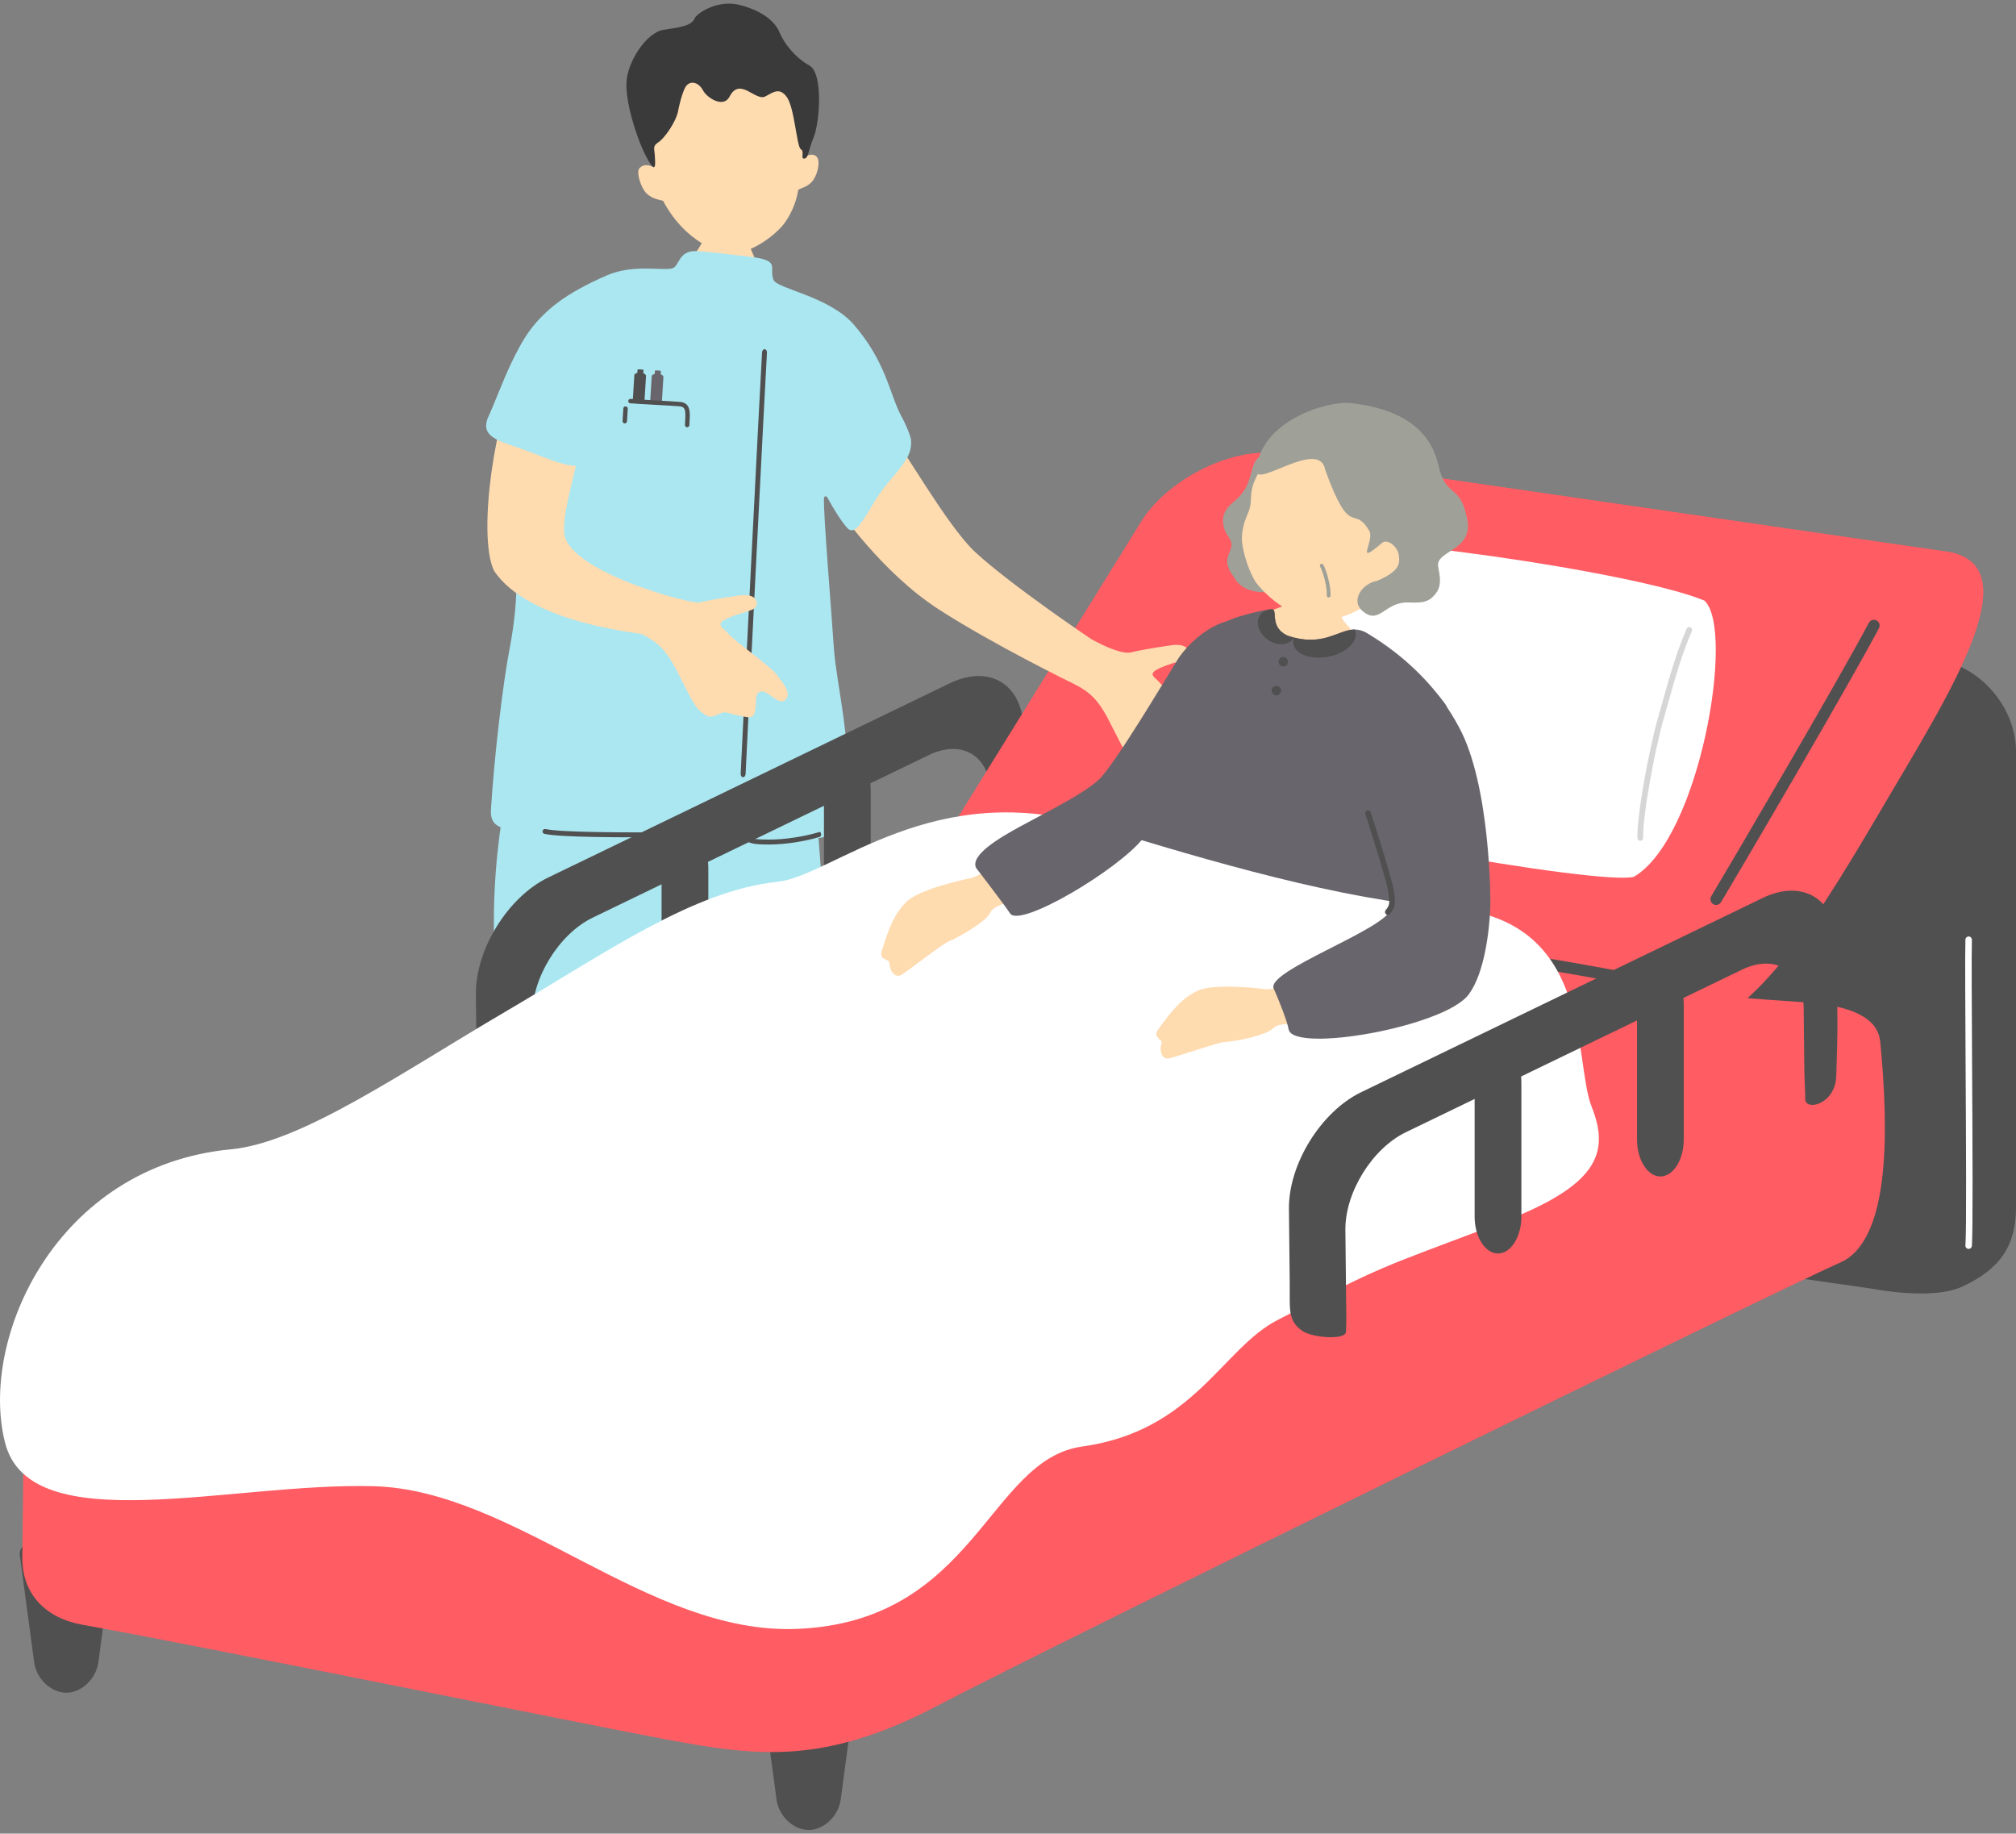 <svg width="276" height="251" viewBox="0 0 276 251" fill="none" xmlns="http://www.w3.org/2000/svg">
<rect x="0" y="0" width="276" height="251" fill="#808080" stroke="none"/>
<g clip-path="url(#clip0_594_7568)">
<path d="M72.041 97.828C71.761 98.16 67.869 110.15 67.626 124.66C67.374 139.806 69.64 159.21 70.089 161.823C71.627 170.773 68.13 214.918 68.686 215.09C74.77 216.982 79.264 217.717 82.405 217.912C85.546 218.106 89.288 171.42 89.656 165.421C89.924 161.054 92.669 136.913 94.288 137.078C95.272 137.178 95.78 170.72 95.593 176.357C95.383 182.71 95.436 217.85 95.746 218.798C96.296 220.481 105.153 219.648 107.448 219.46C109.743 219.272 113.856 177.486 114.137 166.785C114.429 155.654 112.454 102.492 109.941 102.223C108.642 102.084 72.041 97.828 72.041 97.828Z" fill="#ABE7F1"/>
<path d="M97.863 28.69C98.128 28.721 101.583 29.402 101.918 29.408C101.98 30.024 102.152 32.273 102.398 33.046C102.643 33.819 104.554 38.301 104.843 38.707C100.576 41.78 95.254 40.674 93.043 37.169C93.783 36.886 96.375 33.174 96.845 31.76C97.189 30.724 97.816 29.09 97.863 28.69Z" fill="#FFDBB0"/>
<path d="M89.546 22.953C88.375 15.678 89.701 6.701 98.052 5.901C106.403 5.101 109.92 14.182 110.251 21.538C110.599 21.085 111.924 20.859 112.048 22.06C112.106 22.621 111.957 23.686 111.394 24.559C110.741 25.571 109.725 25.707 109.282 25.98C109.012 27.857 108.111 29.621 107.325 30.642C106.193 32.111 103.329 34.349 100.611 34.688C98.441 34.959 95.523 33.158 93.945 31.67C92.46 30.271 91.519 28.878 90.784 27.499C90.295 27.316 89.364 27.297 88.499 26.458C87.751 25.731 87.082 23.599 87.517 23.064C88.185 22.244 89.305 22.743 89.546 22.953Z" fill="#FFDBB0"/>
<path d="M95.148 2.422C95.697 1.614 98.43 -0.091 101.386 0.707C104.342 1.505 106.077 2.88 106.729 4.451C107.381 6.022 108.903 7.903 110.821 8.98C112.738 10.057 112.209 16.802 111.399 18.789C110.589 20.776 110.687 21.651 110.113 21.708C109.54 21.766 110.197 20.744 109.637 20.425C109.078 20.106 108.778 14.796 107.74 13.319C106.703 11.842 105.785 12.698 104.756 13.211C103.409 13.882 101.291 10.483 99.889 13.217C99.052 14.849 96.796 13.405 96.246 12.375C95.695 11.344 94.666 10.975 93.992 11.7C93.634 12.085 93.126 13.665 92.841 15.178C92.556 16.691 90.952 18.964 90.117 19.489C89.283 20.014 89.612 20.422 89.651 21.341C89.691 22.259 89.922 24.009 88.657 21.785C87.393 19.562 85.693 14.466 85.758 11.454C85.823 8.443 88.535 4.44 90.819 4.085C93.102 3.731 94.732 3.562 95.15 2.421L95.148 2.422Z" fill="#3A3A3A"/>
<path d="M116.848 44.384C113.378 40.502 106.4 39.553 105.9 38.31C105.222 36.62 106.991 35.657 102.676 35.143C99.474 34.762 96.515 34.406 95.249 34.373C92.988 34.312 92.989 36.275 92.19 36.671C91.105 37.209 86.891 36.033 83.067 37.703C77.007 40.349 74.759 42.514 72.942 44.742C66.606 52.515 68.49 66.92 69.913 72.466C70.695 75.516 71.317 80.79 69.728 89.025C68.912 93.252 67.688 103.103 67.212 110.841C67.011 114.111 70.17 113.556 75.806 113.831C81.442 114.107 83.983 114.301 86.8 114.046C89.164 113.832 100.369 114.803 103.725 114.876C106.832 114.942 115.69 115.726 116.003 112.09C116.849 102.288 114.487 93.627 114.168 88.796C113.866 84.233 112.694 70.005 112.803 68.217C112.874 67.067 115.387 69.922 115.781 70.57C116.772 72.195 118.352 69.467 121.454 64.763C122.733 62.824 126.307 62.37 123.412 56.998C121.742 53.899 121.394 49.65 116.849 44.383L116.848 44.384Z" fill="#ABE7F1"/>
<path d="M101.712 106.392C101.712 106.392 101.717 106.392 101.72 106.392C101.907 106.398 102.066 106.198 102.077 105.948C102.252 101.948 104.746 52.402 105 48.277C105.016 48.026 104.878 47.813 104.691 47.801C104.506 47.789 104.342 47.984 104.327 48.235C104.074 52.363 101.578 101.928 101.403 105.927C101.393 106.175 101.531 106.381 101.713 106.391L101.712 106.392Z" fill="#505050"/>
<path d="M97.056 115.089C96.243 115.093 95.303 114.963 94.379 114.836C93.648 114.735 92.959 114.639 92.421 114.628C91.953 114.617 90.956 114.617 89.656 114.618C84.809 114.62 76.696 114.624 74.537 114.145C74.355 114.104 74.241 113.923 74.28 113.741C74.321 113.559 74.497 113.447 74.683 113.484C76.769 113.947 85.151 113.944 89.654 113.942C90.96 113.941 91.965 113.941 92.435 113.952C93.012 113.965 93.721 114.063 94.47 114.166C95.944 114.37 97.777 114.624 98.437 114.11C98.582 113.999 98.659 113.855 98.683 113.659C98.705 113.474 98.86 113.341 99.058 113.363C99.243 113.385 99.375 113.553 99.353 113.738C99.309 114.116 99.139 114.421 98.85 114.646C98.428 114.974 97.793 115.086 97.056 115.089Z" fill="#505050"/>
<path d="M103.926 115.571C104.305 115.594 104.759 115.602 105.326 115.602C107.439 115.603 110.15 115.193 112.23 114.558C112.355 114.52 112.44 114.34 112.42 114.158C112.4 113.976 112.283 113.856 112.158 113.897C110.106 114.523 107.433 114.928 105.347 114.926C103.095 114.926 102.708 114.791 101.897 114.168C101.788 114.083 101.646 114.148 101.584 114.315C101.521 114.482 101.559 114.686 101.669 114.77C102.36 115.301 102.822 115.502 103.926 115.571Z" fill="#505050"/>
<path d="M86.936 64.613L86.731 64.6L86.673 65.549L86.877 65.562L86.936 64.613Z" fill="#505050"/>
<path d="M88.442 51.474C88.454 51.275 88.224 51.098 87.931 51.08L87.397 51.047C87.104 51.029 86.855 51.177 86.842 51.375L86.088 63.656C86.076 63.855 86.306 64.032 86.599 64.05L87.133 64.083C87.426 64.101 87.675 63.953 87.688 63.755L88.442 51.474Z" fill="#505050"/>
<path d="M88.101 50.641C88.102 50.618 87.981 50.59 87.831 50.581L87.557 50.564C87.407 50.555 87.283 50.567 87.282 50.591L87.191 52.083C87.189 52.106 87.311 52.134 87.461 52.143L87.734 52.16C87.884 52.169 88.008 52.157 88.009 52.133L88.101 50.641Z" fill="#505050"/>
<path d="M87.561 63.67C87.575 63.621 87.38 63.567 87.128 63.551L86.67 63.523C86.418 63.507 86.219 63.536 86.226 63.587L86.455 65.164C86.457 65.177 86.559 65.194 86.683 65.201L86.909 65.215C87.034 65.223 87.137 65.219 87.141 65.206L87.561 63.67Z" fill="#505050"/>
<path d="M89.316 64.76L89.111 64.747L89.053 65.695L89.258 65.708L89.316 64.76Z" fill="#68666C"/>
<path d="M90.823 51.621C90.835 51.422 90.605 51.246 90.312 51.227L89.779 51.195C89.486 51.177 89.236 51.324 89.223 51.522L88.47 63.804C88.458 64.002 88.688 64.179 88.981 64.198L89.514 64.23C89.807 64.248 90.057 64.101 90.07 63.903L90.823 51.621Z" fill="#68666C"/>
<path d="M90.482 50.788C90.483 50.764 90.361 50.736 90.212 50.727L89.938 50.711C89.788 50.702 89.664 50.714 89.663 50.737L89.571 52.229C89.569 52.253 89.692 52.281 89.841 52.289L90.114 52.306C90.264 52.315 90.388 52.303 90.389 52.28L90.482 50.788Z" fill="#68666C"/>
<path d="M89.941 63.818C89.955 63.768 89.76 63.715 89.508 63.699L89.049 63.67C88.798 63.654 88.599 63.684 88.606 63.734L88.835 65.311C88.837 65.324 88.939 65.341 89.063 65.349L89.289 65.363C89.413 65.371 89.517 65.367 89.521 65.354L89.941 63.818Z" fill="#68666C"/>
<path d="M93.889 55.618L85.691 55.111L85.038 65.751L93.236 66.258L93.889 55.618Z" fill="#ABE7F1"/>
<path d="M85.516 57.957C85.349 57.946 85.222 57.802 85.232 57.634L85.338 55.913C85.347 55.746 85.491 55.617 85.659 55.628C85.826 55.638 85.953 55.783 85.943 55.951L85.838 57.672C85.828 57.839 85.684 57.967 85.516 57.957Z" fill="#505050"/>
<path d="M94.058 58.485C93.894 58.475 93.767 58.336 93.773 58.17C93.779 57.978 93.791 57.787 93.802 57.6C93.885 56.218 93.842 55.69 93.052 55.621C92.385 55.563 90.954 55.484 89.57 55.407C88.172 55.329 86.851 55.255 86.284 55.204C86.117 55.188 85.995 55.04 86.01 54.873C86.025 54.706 86.184 54.587 86.34 54.598C86.893 54.649 88.21 54.722 89.604 54.8C90.992 54.877 92.428 54.957 93.106 55.016C94.557 55.143 94.478 56.468 94.408 57.638C94.397 57.82 94.386 58.006 94.379 58.194C94.373 58.362 94.232 58.493 94.065 58.487C94.063 58.487 94.06 58.487 94.058 58.487V58.485Z" fill="#505050"/>
<path d="M77.252 73.01C77.784 78.273 94.673 82.77 95.776 82.471C96.879 82.171 99.586 81.74 101.224 81.509C102.861 81.277 103.729 81.849 103.594 82.754C103.459 83.659 102.089 83.59 99.882 84.524C97.676 85.458 98.911 85.762 99.744 86.77C100.578 87.778 105.549 91.24 106.383 92.415C107.215 93.59 108.417 94.834 107.546 95.771C106.676 96.708 105.175 94.526 104.24 94.658C103.304 94.79 103.603 95.73 103.4 97.172C103.197 98.613 102.396 98.175 100.926 97.904C99.456 97.633 99.424 97.231 98.286 97.798C97.149 98.366 96.849 98.097 95.915 97.391C94.981 96.686 93.716 93.799 92.452 91.416C91.187 89.034 90.022 87.871 87.885 86.813C87.473 86.609 72.325 85.288 67.608 78.084C65.318 73.103 67.83 56.358 71.221 50.56C74.961 44.168 79.289 55.126 79.719 54.03C81.797 56.54 76.798 68.521 77.252 73.01Z" fill="#FFDBB0"/>
<path d="M74.796 42.808C70.812 46.053 68.621 53.211 66.879 56.999C65.55 59.889 68.521 60.415 71.721 61.558C75.076 62.758 79.638 65.061 80.797 62.904C83.064 58.69 86.126 47.206 84.593 44.798C83.06 42.39 80.004 38.568 74.797 42.808H74.796Z" fill="#ABE7F1"/>
<path d="M115.097 246.332C114.797 248.569 112.812 250.499 110.702 250.499C108.592 250.499 106.608 248.569 106.308 246.332L104.338 231.638C104.152 230.255 106.188 229.169 108.855 229.169H112.55C115.216 229.169 117.252 230.255 117.067 231.638L115.097 246.332Z" fill="#505050"/>
<path d="M13.466 227.545C13.166 229.782 11.182 231.712 9.072 231.712C6.962 231.712 4.977 229.782 4.677 227.545L2.708 212.851C2.522 211.468 4.558 210.382 7.224 210.382H10.919C13.586 210.382 15.622 211.468 15.436 212.851L13.466 227.545Z" fill="#505050"/>
<path d="M265 90.255L176.479 78.185C173.527 77.783 170.842 78.615 168.862 80.279C163.992 80.758 160.33 84.694 160.33 89.961V151.504C160.33 157.631 165.276 163.353 171.32 164.22L256.331 176.41C256.331 176.41 264.586 178.072 268.719 176.085C273.905 173.655 276.001 170.467 276.001 165.217V102.896C276.001 96.769 271.051 91.081 265.001 90.255H265Z" fill="#505050"/>
<path d="M127.83 127.102C116.379 132.604 26.684 177.01 20.6 179.933C14.515 182.857 3.494 186.541 3.361 191.759C3.228 196.976 3.066 210.973 3.06 213.289C3.046 218.209 6.252 221.506 11.253 222.4C27.31 225.273 79.957 236.011 90.936 238.053C103.509 240.392 112.647 241.741 128.441 233.437C143.813 225.357 244.146 176.216 251.918 172.832C258.984 169.755 258.492 154.096 257.443 142.894C257.303 141.398 256.909 137.872 247.091 137.206C221.612 135.479 168.314 130.626 158.586 129.181C145.388 127.221 127.831 127.102 127.831 127.102H127.83Z" fill="#FF5C63"/>
<path d="M269.519 170.958C269.507 170.958 269.494 170.958 269.483 170.957C269.238 170.937 269.055 170.723 269.075 170.477C269.226 168.579 269.159 156.489 269.1 145.823C269.056 137.951 269.016 130.516 269.073 128.623C269.081 128.382 269.278 128.19 269.517 128.19C269.521 128.19 269.526 128.19 269.531 128.19C269.776 128.197 269.968 128.403 269.961 128.65C269.904 130.527 269.944 137.954 269.988 145.818C270.047 156.502 270.114 168.612 269.959 170.547C269.94 170.781 269.746 170.958 269.517 170.958H269.519Z" fill="white"/>
<path d="M140.239 110.152L140.129 99.842C140.064 93.715 135.511 90.879 130.01 93.54L75.031 120.13C69.531 122.79 65.085 129.979 65.15 136.107L65.259 146.416C65.294 149.702 64.941 151.352 66.948 152.78C68.323 153.758 72.972 154.11 72.964 152.897C73.031 151.359 72.995 150.002 72.969 147.608L72.877 138.98C72.823 133.854 76.544 127.838 81.146 125.612L127.152 103.361C131.754 101.135 135.564 103.509 135.619 108.635L135.711 117.262C135.734 118.378 135.852 120.585 135.835 121.119C135.935 122.724 139.968 121.788 140.081 117.899C140.169 114.842 140.262 112.326 140.239 110.152Z" fill="#505050"/>
<path d="M96.972 137.158C96.972 139.932 95.531 142.202 93.772 142.202C92.012 142.202 90.572 139.932 90.572 137.158V118.784C90.572 116.009 92.012 113.739 93.772 113.739C95.531 113.739 96.972 116.009 96.972 118.784V137.158Z" fill="#505050"/>
<path d="M119.203 126.591C119.203 129.379 117.762 131.66 116.003 131.66C114.243 131.66 112.803 129.378 112.803 126.591V108.128C112.803 105.339 114.243 103.058 116.003 103.058C117.762 103.058 119.203 105.34 119.203 108.128V126.591Z" fill="#505050"/>
<path d="M266.872 75.569L173.221 61.988C167.116 61.956 159.483 66.185 156.259 71.389L127.467 117.866L7.228 175.645C2.823 177.763 3.151 180.211 7.956 181.086L102.825 198.366C107.631 199.241 115.168 198.225 119.573 196.108C119.573 196.108 227.22 144.401 230.262 142.806C240.874 137.244 246.073 130.334 257.406 111.021C266.503 95.519 278.115 77.729 266.872 75.569Z" fill="#FF5C63"/>
<path d="M266.872 75.569L173.221 61.988C167.116 61.956 159.483 66.185 156.259 71.389L127.467 117.866L7.228 175.645C2.823 177.763 3.151 180.211 7.956 181.086L102.825 198.366C107.631 199.241 115.168 198.225 119.573 196.108C119.573 196.108 227.22 144.401 230.262 142.806C240.874 137.244 246.073 130.334 257.406 111.021C266.503 95.519 278.115 77.729 266.872 75.569Z" fill="#FF5C63"/>
<path d="M234.947 123.877C234.81 123.877 234.671 123.841 234.545 123.765C234.174 123.541 234.054 123.059 234.277 122.686C237.282 117.658 251.52 93.416 255.854 85.259C256.059 84.876 256.53 84.731 256.915 84.936C257.297 85.14 257.442 85.616 257.237 85.999C252.889 94.178 238.63 118.46 235.62 123.495C235.473 123.74 235.214 123.877 234.947 123.877Z" fill="#505050"/>
<path d="M223.017 134.78C222.965 134.78 222.914 134.775 222.862 134.765C214.706 133.124 203.172 131.373 192.019 129.68C181.486 128.082 171.536 126.572 164.074 125.131C163.65 125.049 163.372 124.637 163.453 124.21C163.536 123.785 163.941 123.506 164.371 123.587C171.801 125.022 181.736 126.529 192.254 128.126C203.426 129.821 214.978 131.575 223.171 133.224C223.595 133.309 223.87 133.724 223.785 134.15C223.71 134.523 223.384 134.781 223.018 134.781L223.017 134.78Z" fill="#505050"/>
<path d="M180.725 74.54C183.657 72.691 223.516 78.151 233.338 82.21C237.606 86.079 232.706 114.756 223.699 120.011C219.407 121.341 171.749 112.834 167.107 109.615C166.091 108.243 176.462 79.41 180.724 74.54H180.725Z" fill="white"/>
<path d="M180.663 76.074C180.936 76.178 184.497 77.773 184.851 77.871C184.769 78.502 183.617 83.68 183.692 84.518C183.767 85.356 191.01 91.665 189.148 94.046C183.892 95.951 170.181 91.546 168.684 87.44C165.863 85.476 177.285 83.002 178.123 81.718C178.736 80.776 180.517 76.461 180.663 76.074Z" fill="#FFDBB0"/>
<path d="M168.893 78.94C170.395 81.814 174.448 81.148 177.164 80.6C182.959 79.429 177.059 70.175 176.613 68.806C176.166 67.437 177.481 58.63 172.367 62.562C171.023 63.597 171.668 66.022 169.515 68.135C168.848 68.79 167.405 69.657 167.431 71.27C167.462 73.201 168.734 73.63 168.589 74.751C168.444 75.871 167.193 76.725 168.895 78.94H168.893Z" fill="#9FA198"/>
<path d="M188.369 81.75C185.161 84.637 181.395 85.37 178.705 84.514C176.015 83.658 173.772 81.997 171.946 79.742C170.608 77.573 169.99 74.718 170.022 73.585C170.051 72.544 170.342 71.388 170.814 70.349C171.915 67.92 170.157 67.406 173.556 62.875C174.589 61.499 180.186 55.459 187.563 57.37C194.048 59.05 196.494 76.074 188.369 81.75Z" fill="#FFDBB0"/>
<path d="M181.431 64.339C180.666 59.889 171.84 66.937 172.008 64.395C172.457 57.633 181.719 54.824 184.896 55.175C189.328 55.665 195.487 57.303 196.916 63.665C197.963 68.326 199.883 66.009 200.874 71.097C201.718 75.437 196.61 75.295 196.883 77.512C196.968 78.206 197.496 79.842 196.73 81.002C195.712 82.542 194.671 82.52 192.793 82.47C189.513 82.383 188.872 85.632 186.528 83.63C184.863 82.209 186.485 79.861 188.524 79.509C191.755 78.139 191.645 77.058 191.496 75.96C191.347 74.861 189.957 73.664 189.183 74.332C185.333 77.654 188.265 74.008 187.449 72.643C185.229 68.934 184.941 73.995 181.43 64.338L181.431 64.339Z" fill="#9FA198"/>
<path d="M181.877 81.785C181.742 81.772 181.638 81.655 181.646 81.518C181.701 80.393 181.188 78.425 180.726 77.545C180.66 77.421 180.708 77.265 180.832 77.2C180.957 77.133 181.112 77.181 181.177 77.307C181.679 78.262 182.216 80.321 182.157 81.543C182.15 81.685 182.03 81.794 181.889 81.787C181.886 81.787 181.882 81.787 181.878 81.787L181.877 81.785Z" fill="#9FA198"/>
<path d="M224.566 115.099C224.356 115.099 224.182 114.932 224.175 114.719C224.071 111.56 225.823 102.34 226.939 98.443C227.141 97.737 227.341 97.019 227.543 96.295C228.502 92.859 229.496 89.305 230.907 86.07C230.994 85.871 231.229 85.781 231.423 85.868C231.621 85.955 231.711 86.187 231.625 86.386C230.235 89.571 229.25 93.097 228.298 96.507C228.095 97.234 227.895 97.954 227.691 98.66C226.592 102.507 224.859 111.699 224.958 114.693C224.965 114.91 224.796 115.092 224.579 115.099C224.574 115.099 224.57 115.099 224.566 115.099Z" fill="#D6D6D6"/>
<path d="M149.424 87.501C151.668 88.727 153.829 89.588 154.933 89.288C156.037 88.988 158.744 88.558 160.381 88.326C162.019 88.094 162.887 88.667 162.752 89.571C162.616 90.476 161.246 90.407 159.04 91.341C156.833 92.276 158.068 92.58 158.902 93.587C159.735 94.595 164.707 98.058 165.54 99.233C166.373 100.408 167.574 101.651 166.703 102.588C165.833 103.526 164.333 101.343 163.398 101.476C162.462 101.607 162.76 102.548 162.557 103.989C162.354 105.43 161.553 104.993 160.083 104.721C158.614 104.45 158.581 104.048 157.444 104.616C156.306 105.184 156.006 104.914 155.072 104.209C154.138 103.503 152.874 100.616 151.609 98.234C150.343 95.851 149.179 94.688 147.042 93.63C146.826 93.523 135.883 88.184 128.488 83.397C120.606 78.295 114.949 69.784 114.646 69.633C110.902 65.9 117.403 55.865 121.34 58.485C123.308 60.631 129.607 71.967 133.517 75.58C138.397 80.088 149.322 87.446 149.424 87.501Z" fill="#FFDBB0"/>
<path d="M118.07 53.377C119.979 50.56 124.699 58.49 124.744 60.436C124.79 62.383 123.723 63.529 121.34 66.367C118.958 69.204 117.435 73.838 116.003 72.282C114.57 70.725 111.356 65.08 112.06 64.516C115.328 61.901 117.478 54.251 118.07 53.377Z" fill="#ABE7F1"/>
<path d="M195.509 114.258C195.421 116.015 191.252 127.494 189.43 135.244C188.488 139.214 187.431 153.082 183.12 151.379C181.653 150.799 171.921 146.965 169.353 146.135C167.824 145.635 146.662 138.973 145.177 138.019C142.698 136.413 145.018 126.763 146.573 122.474C148.661 116.694 152.279 113.938 155.852 106.34C158.981 99.687 162.714 88.573 167.825 85.131C168.66 84.569 172.144 83.641 173.682 83.445C173.824 83.418 173.966 83.4 174.117 83.4C174.197 83.4 174.259 83.418 174.312 83.454C174.828 83.82 173.894 85.907 176.267 87.013C176.543 87.111 176.819 87.191 177.085 87.253C177.103 87.262 177.121 87.262 177.138 87.271H177.147C177.156 87.271 177.165 87.28 177.174 87.28C181.36 88.341 183.297 86.21 185.412 86.174H185.466C186.008 86.174 186.559 86.308 187.163 86.674C192.558 89.903 195.785 93.577 197.811 96.306C199.863 99.053 195.847 107.544 195.508 114.26L195.509 114.258Z" fill="#68666C"/>
<path d="M176.335 90.578C176.335 90.938 176.044 91.23 175.685 91.23C175.326 91.23 175.035 90.938 175.035 90.578C175.035 90.218 175.326 89.926 175.685 89.926C176.044 89.926 176.335 90.218 176.335 90.578Z" fill="#505050"/>
<path d="M174.74 95.191C175.099 95.191 175.39 94.899 175.39 94.539C175.39 94.178 175.099 93.886 174.74 93.886C174.381 93.886 174.09 94.178 174.09 94.539C174.09 94.899 174.381 95.191 174.74 95.191Z" fill="#505050"/>
<path d="M177.138 87.269C177.121 87.322 177.094 87.376 177.058 87.421C176.365 88.385 174.792 88.447 173.539 87.555C172.286 86.645 171.832 85.138 172.517 84.166C172.792 83.774 173.201 83.542 173.681 83.443C173.823 83.416 173.965 83.398 174.116 83.398C174.196 83.398 174.258 83.416 174.311 83.452C174.827 83.818 173.893 85.905 176.266 87.01C176.541 87.109 176.818 87.189 177.084 87.251C177.102 87.26 177.12 87.26 177.137 87.269H177.138Z" fill="#505050"/>
<path d="M181.813 89.909C179.457 90.346 177.334 89.57 177.067 88.152C177.014 87.858 177.049 87.563 177.147 87.269C177.156 87.269 177.165 87.278 177.174 87.278C181.36 88.339 183.297 86.208 185.412 86.172H185.466C185.519 86.288 185.554 86.404 185.59 86.537C185.847 87.956 184.16 89.463 181.813 89.909Z" fill="#505050"/>
<path d="M31.657 157.318C41.28 156.408 55.032 146.781 69.253 138.449C83.101 130.335 94.882 121.921 106.449 120.703C113.974 119.91 127.863 106.209 150.296 113.17C165.515 117.893 183.958 123.242 198.156 124.267C218.269 125.719 215.351 145.057 217.904 151.494C220.456 157.931 218.719 162.368 205.086 167.519C188.172 173.91 189.709 173.038 174.872 180.709C167.301 184.623 163.44 195.881 148.143 198.012C135.321 199.796 133.519 221.971 109.127 222.974C88.727 223.814 70.553 203.977 51.154 203.441C31.605 202.902 4.128 210.986 0.693 197.488C-2.91 183.337 7.615 159.592 31.659 157.318H31.657Z" fill="white"/>
<path d="M108.189 199.52C104.482 199.52 100.771 198.762 96.461 197.88C94.834 197.547 93.152 197.204 91.34 196.873C91.022 196.816 90.809 196.508 90.867 196.188C90.926 195.868 91.238 195.658 91.549 195.713C93.373 196.045 95.062 196.39 96.695 196.724C105.067 198.435 111.115 199.672 119.312 195.581C124.481 193 128.159 191.297 131.113 189.929C133.928 188.627 136.151 187.597 138.589 186.318C138.878 186.168 139.231 186.279 139.382 186.568C139.532 186.857 139.42 187.212 139.133 187.364C136.669 188.656 134.435 189.691 131.606 191C128.657 192.365 124.988 194.064 119.835 196.637C115.565 198.768 111.879 199.52 108.189 199.52Z" fill="white"/>
<path d="M251.551 139.534L251.441 129.224C251.376 123.097 246.823 120.261 241.322 122.92L186.344 149.51C180.843 152.17 176.397 159.36 176.462 165.486L176.571 175.796C176.606 179.081 176.253 180.731 178.26 182.16C179.635 183.138 184.284 183.489 184.276 182.276C184.343 180.738 184.307 179.382 184.281 176.988L184.189 168.361C184.135 163.234 187.856 157.219 192.458 154.992L238.464 132.742C243.066 130.516 246.877 132.889 246.931 138.016L247.023 146.643C247.046 147.758 247.164 149.966 247.147 150.499C247.247 152.105 251.28 151.169 251.393 147.279C251.481 144.223 251.574 141.706 251.551 139.532V139.534Z" fill="#505050"/>
<path d="M208.284 166.539C208.284 169.314 206.843 171.584 205.084 171.584C203.324 171.584 201.884 169.314 201.884 166.539V148.166C201.884 145.392 203.324 143.122 205.084 143.122C206.843 143.122 208.284 145.392 208.284 148.166V166.539Z" fill="#505050"/>
<path d="M230.515 155.971C230.515 158.76 229.074 161.041 227.315 161.041C225.555 161.041 224.115 158.759 224.115 155.971V137.508C224.115 134.72 225.555 132.439 227.315 132.439C229.074 132.439 230.515 134.721 230.515 137.508V155.971Z" fill="#505050"/>
<path d="M137.304 117.603C135.277 119.117 133.716 120.046 132.859 120.214C131.527 120.475 125.718 121.79 124.062 123.477C122.406 125.163 121.707 126.957 120.704 130.232C120.324 131.473 121.727 131.245 121.755 131.752C121.837 133.192 122.668 133.94 123.493 133.388C124.996 132.385 129.11 129.162 129.881 128.865C131.239 128.341 134.991 126.141 135.525 125.007C136.058 123.873 137.725 123.692 140.179 122.711C141.33 122.25 138.802 116.484 137.305 117.604L137.304 117.603Z" fill="#FFDBB0"/>
<path d="M161.374 90.041C160.243 91.815 152.522 104.881 150.375 106.779C148.189 108.713 144.405 110.566 139.735 113.099C136.911 114.63 132.777 117.053 133.632 118.807C133.632 118.807 137.661 124.043 138.276 125.025C139.576 127.102 153.112 119.068 156.533 114.71C158.637 112.032 162.741 107.022 164.686 103.057C166.014 100.109 172.818 87.929 170.906 85.54C169.387 83.643 164.328 85.841 161.373 90.04L161.374 90.041Z" fill="#68666C"/>
<path d="M197.727 99.364C192.43 93.773 186.862 100.38 187.169 104.575C187.638 110.962 194.097 129.937 189.973 131.325C181.56 134.159 174.109 135.527 173.246 135.411C171.901 135.228 165.978 134.596 163.87 135.659C161.762 136.722 160.524 138.193 158.525 140.97C157.767 142.022 159.168 142.26 159.033 142.749C158.648 144.138 159.196 145.114 160.153 144.859C161.897 144.394 166.827 142.67 167.652 142.638C169.105 142.58 173.364 141.709 174.232 140.808C175.1 139.906 176.736 140.273 179.374 140.135C180.612 140.071 187.083 139.799 192.975 139.473C199.642 139.104 201.596 135.93 201.858 132.396C202.28 126.709 202.031 122.361 201.221 115.947C200.125 107.259 200.681 102.482 197.725 99.363L197.727 99.364Z" fill="#FFDBB0"/>
<path d="M190.716 93.71C194.055 91.746 196.805 94.088 199.761 99.57C204.037 107.499 204.085 123.087 204.029 124.321C203.893 127.313 203.285 133.094 201.098 136.095C197.834 140.572 177.011 144.205 176.424 140.905C176.221 139.764 175.018 136.735 174.376 135.322C173.269 132.881 189.765 127.229 190.457 124.377C191.305 120.881 186.32 109.844 185.339 104.72C184.357 99.597 188.826 94.82 190.715 93.709L190.716 93.71Z" fill="#68666C"/>
<path d="M190.005 125.234C189.915 125.234 189.823 125.203 189.75 125.14C189.585 124.998 189.567 124.75 189.708 124.585C190.305 123.885 190.247 123.481 190.091 122.399L190.031 121.973C189.853 120.639 187.479 113.127 186.915 111.43C186.847 111.224 186.958 111.001 187.163 110.933C187.367 110.866 187.59 110.975 187.658 111.181C188.084 112.464 190.608 120.39 190.807 121.869L190.866 122.286C191.025 123.394 191.13 124.126 190.301 125.096C190.225 125.187 190.114 125.234 190.004 125.234H190.005Z" fill="#505050"/>
</g>
<defs>
<clipPath id="clip0_594_7568">
<rect width="276" height="250" fill="white" transform="translate(0 0.5)"/>
</clipPath>
</defs>
</svg>
